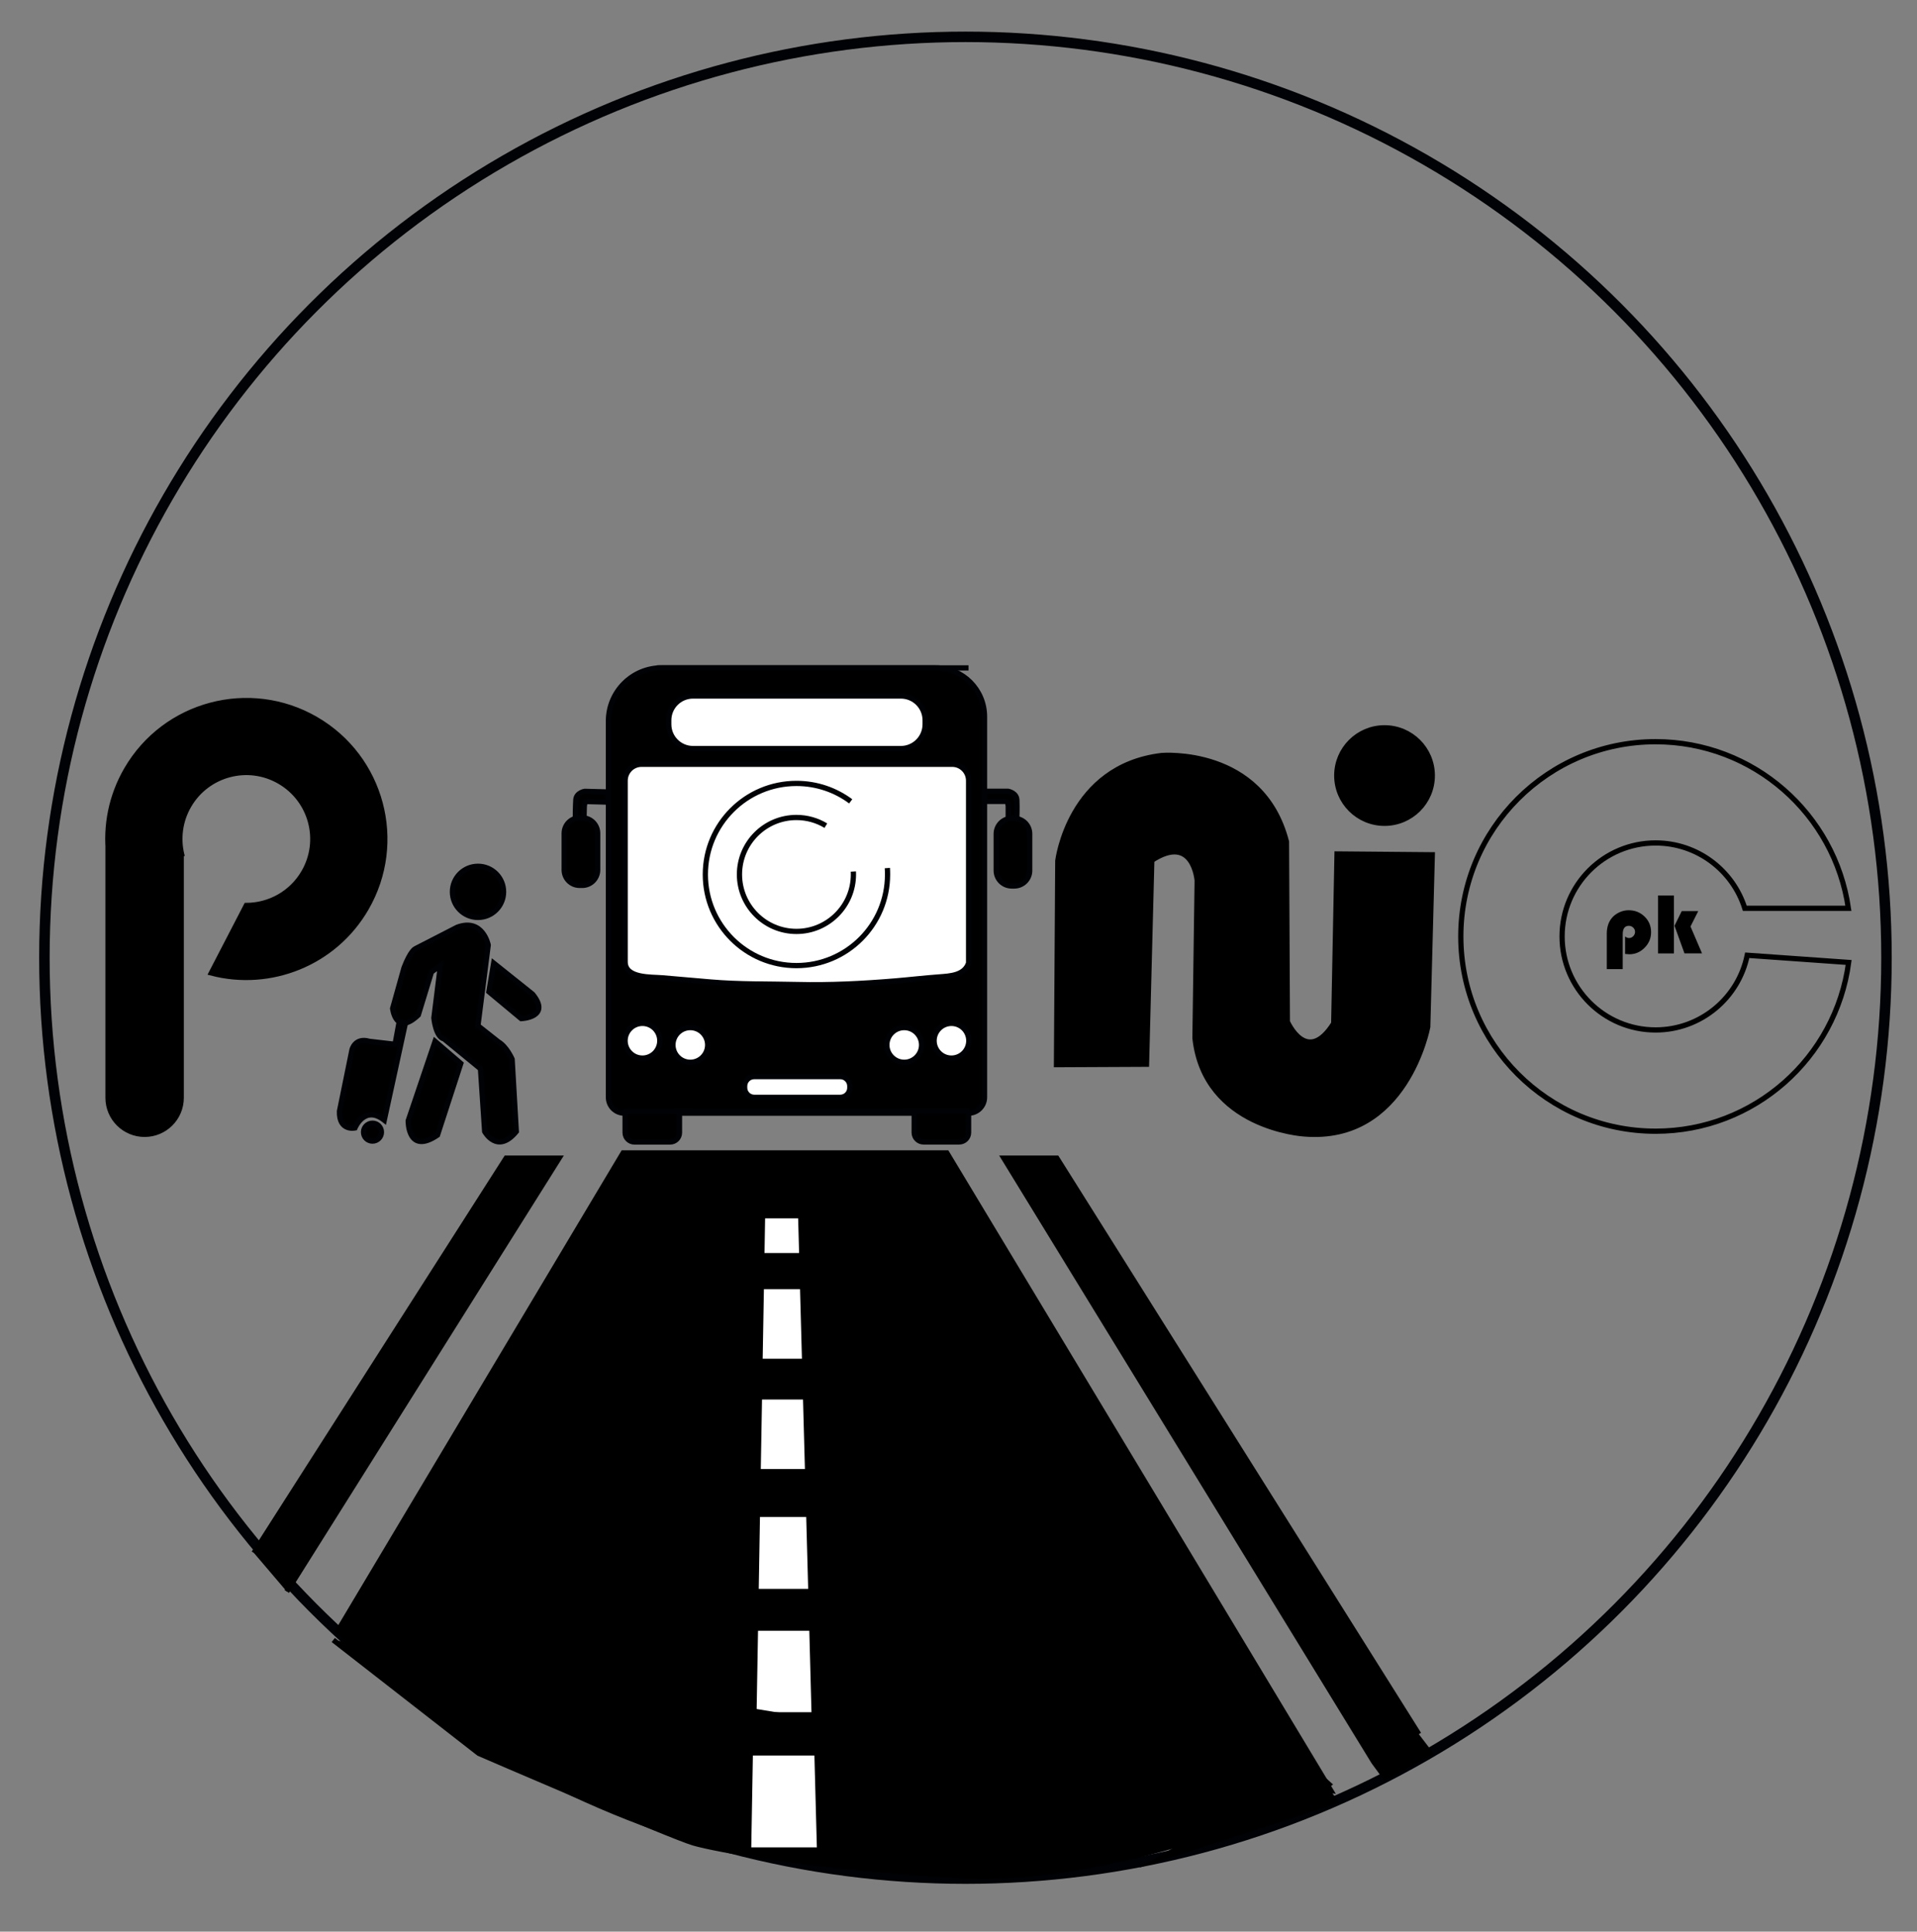<svg xmlns="http://www.w3.org/2000/svg" xmlns:xlink="http://www.w3.org/1999/xlink" id="Layer_1" x="0px" y="0px" viewBox="0 0 365.71 368.57" style="enable-background:new 0 0 365.71 368.57;" xml:space="preserve"><rect x="0" y="0" width="365.71" height="368.57" fill="#808080" stroke="none"/><style type="text/css">	.st0{fill:none;stroke:#000000;stroke-miterlimit:10;}	.st1{stroke:#000206;stroke-miterlimit:10;}	.st2{fill:none;stroke:#000206;stroke-miterlimit:10;}	.st3{fill:#FFFFFF;stroke:#000206;stroke-miterlimit:10;}	.st4{stroke:#000000;stroke-miterlimit:10;}	.st5{fill:none;stroke:#000206;stroke-width:2;stroke-miterlimit:10;}	.st6{fill:#FFFFFF;stroke:#000000;stroke-miterlimit:10;}	.st7{stroke:#000000;stroke-width:3;stroke-miterlimit:10;}	.st8{fill:#FFFFFF;stroke:#FFFFFF;stroke-miterlimit:10;}</style><g>	<path class="st0" d="M20.75,163.05c0.03,0.26,0.06,0.51,0.1,0.77"></path>	<circle class="st1" cx="91.19" cy="170.17" r="4.88"></circle>	<path class="st1" d="M87.22,176.92l-7.98,4.1c0,0-0.91,0.34-2.17,3.65l-2.17,7.75c0,0,0.57,5.36,4.9,1.25l2.51-8.21l1.71-1.25   l-1.25,10.03c0,0,0.34,3.65,1.94,3.99l6.95,5.7l0.8,11.97c0,0,2.39,4.45,6.04,0l-0.8-13.8c0,0-1.03-2.39-2.62-3.31l-3.9-3.08   l1.96-15.39C93.15,180.34,92.12,175.09,87.22,176.92z"></path>	<path class="st1" d="M94.18,183.76l-0.91,5.47l6.16,5.13c0,0,5.81-0.23,2.17-4.67L94.18,183.76z"></path>	<path class="st1" d="M83,198.69l-5.13,15.16c0,0-0.11,6.61,5.59,2.74l4.45-13.68L83,198.69z"></path>	<path class="st1" d="M76.15,194.97l-0.79,4.29l-4.9-0.57c-2.74-0.8-3.31,1.6-3.31,1.6l-2.39,11.74c-0.11,3.88,2.96,3.19,2.96,3.19   s1.82-4.45,5.59-1.48l4.04-18.55L76.15,194.97z"></path>	<circle class="st1" cx="71.06" cy="216.02" r="1.71"></circle>	<path class="st1" d="M116.07,209.37v-71.79c0-5.6,4.54-10.15,10.15-10.15h52.29c5.14,0,9.31,4.17,9.31,9.31v72.62   c0,1.68-1.36,3.04-3.04,3.04h-65.67C117.43,212.41,116.07,211.05,116.07,209.37z"></path>	<path class="st2" d="M125.3,127.44h0.11h59.36"></path>	<path class="st3" d="M171.86,142.83h-39.65c-2.56,0-4.63-2.07-4.63-4.63v-0.77c0-2.56,2.07-4.63,4.63-4.63h39.65   c2.56,0,4.63,2.07,4.63,4.63v0.77C176.49,140.76,174.42,142.83,171.86,142.83z"></path>	<path class="st3" d="M184.78,183.76v-34.81c0-1.72-1.4-3.12-3.12-3.12h-59.28c-1.72,0-3.12,1.4-3.12,3.12c0,0,0,34.57,0,34.58   c0,3.17,4.98,2.86,7.07,3.04c3.05,0.26,6.1,0.53,9.15,0.79c5.52,0.48,11.13,0.36,16.67,0.49c6.2,0.15,12.4-0.17,18.58-0.68   c2.81-0.23,5.61-0.57,8.42-0.77C181.24,186.24,183.98,186.13,184.78,183.76z"></path>	<circle class="st3" cx="122.56" cy="198.58" r="3.31"></circle>	<circle class="st3" cx="131.69" cy="199.38" r="3.31"></circle>	<circle class="st3" cx="172.5" cy="199.38" r="3.31"></circle>	<circle class="st3" cx="181.51" cy="198.58" r="3.31"></circle>	<path class="st3" d="M160.3,209.37h-16.42c-1.01,0-1.82-0.82-1.82-1.82v-0.31c0-1.01,0.82-1.82,1.82-1.82h16.42   c1.01,0,1.82,0.82,1.82,1.82v0.31C162.13,208.56,161.31,209.37,160.3,209.37z"></path>	<path class="st1" d="M184.64,211.98c0.09,0.21,0.14,0.45,0.14,0.7v3.42c0,0.99-0.8,1.79-1.79,1.79h-6.8c-0.99,0-1.79-0.8-1.79-1.79   v-3.42c0-0.23,0.04-0.44,0.12-0.64l-45.03-0.05c0.09,0.21,0.14,0.45,0.14,0.7v3.42c0,0.99-0.8,1.79-1.79,1.79h-6.8   c-0.99,0-1.79-0.8-1.79-1.79v-3.42c0-0.23,0.04-0.44,0.12-0.64L184.64,211.98z"></path>	<path class="st1" d="M193.5,169.05H193c-1.63,0-2.95-1.32-2.95-2.95v-6.99c0-1.63,1.32-2.95,2.95-2.95h0.49   c1.63,0,2.95,1.32,2.95,2.95v6.99C196.44,167.73,195.12,169.05,193.5,169.05z"></path>	<path class="st1" d="M111.07,168.94h-0.49c-1.63,0-2.95-1.32-2.95-2.95V159c0-1.63,1.32-2.95,2.95-2.95h0.49   c1.63,0,2.95,1.32,2.95,2.95v6.99C114.01,167.62,112.7,168.94,111.07,168.94z"></path>	<path class="st1" d="M187.82,150.98h4.52c0,0,1.6,0.29,1.65,1.65c0.06,1.37,0,3.31,0,3.31l-1.65,0.23v-2.34c0,0,0,0-0.06-0.46   c-0.06-0.46-0.51-0.46-0.51-0.46h-3.95V150.98z"></path>	<path class="st1" d="M116.07,151.11l-4.52-0.12c0,0-1.6,0.24-1.7,1.61c-0.09,1.37-0.09,3.3-0.09,3.3l1.65,0.27l0.06-2.34   c0,0,0,0,0.07-0.45c0.07-0.45,0.53-0.44,0.53-0.44l3.95,0.11L116.07,151.11z"></path>	<path class="st2" d="M169.28,165.63c0.03,0.41,0.04,0.81,0.04,1.23c0,9.6-7.78,17.38-17.38,17.38c-9.6,0-17.38-7.78-17.38-17.38   s7.78-17.38,17.38-17.38c3.88,0,7.46,1.27,10.35,3.42"></path>	<path class="st2" d="M157.55,157.54c-1.64-0.99-3.56-1.56-5.61-1.56c-6.01,0-10.87,4.87-10.87,10.87s4.87,10.87,10.87,10.87   s10.87-4.87,10.87-10.87c0-0.19,0-0.38-0.01-0.56"></path>	<path class="st4" d="M273.24,163.1l-0.87,32.85c0,0-4.11,22.05-23.59,20.41c0,0-18.96-1.14-20.81-18.28l0.42-30.06   c0,0-0.68-9.08-8.66-3.87l-1.01,38.91l-17.17,0.08l0.25-38.9c0,0,2.17-17.97,19.81-20.08c0,0,19.16-1.64,23.81,16.45l0.17,34.34   c0,0,3.7,8.51,8.85,0.33l0.63-32.34L273.24,163.1z"></path>	<g>		<path class="st0" d="M352.67,183.64c-2.43,18.18-17.99,32.2-36.83,32.2c-20.52,0-37.16-16.64-37.16-37.16s16.64-37.16,37.16-37.16    c18.7,0,34.18,13.81,36.78,31.79l-19.76,0c-2.28-7.23-9.04-12.47-17.02-12.47c-9.85,0-17.84,7.99-17.84,17.84    c0,9.85,7.99,17.84,17.84,17.84c8.62,0,15.82-6.12,17.48-14.25L352.67,183.64z"></path>	</g>	<circle class="st4" cx="264.13" cy="147.98" r="9.11"></circle>	<g>		<path class="st4" d="M20.61,159.79v49.67c0,3.86,3.13,6.98,6.98,6.98h0c3.86,0,6.98-3.13,6.98-6.98v-46.63l0.2,0.63    c-0.04-0.13-0.07-0.26-0.1-0.39c-0.74-3.06-0.35-6.41,1.35-9.35c3.51-6.06,11.27-8.13,17.33-4.61s8.13,11.27,4.61,17.33    c-2.35,4.05-6.6,6.32-10.97,6.33l-6.67,12.88c11.21,2.93,23.44-1.81,29.53-12.32c7.32-12.62,3.01-28.79-9.61-36.1    s-28.79-3.01-36.1,9.61c-2.96,5.1-4.01,10.77-3.4,16.21"></path>	</g>	<circle class="st5" cx="184.18" cy="182.74" r="175.71"></circle>	<polygon class="st6" points="156.84,227.47 156.78,224.91 149.83,224.91 149.79,227.47  "></polygon>	<polyline class="st4" points="48.44,296.31 96.56,220.98 106.66,220.98 54.71,303.67  "></polyline>	<polyline class="st7" points="65.27,313.02 143.83,324.82 143.83,327.2 251.97,340.41 180.06,220.98 119.45,220.98 64.99,312.24     "></polyline>	<polyline class="st4" points="270.67,330.89 201.61,220.98 191.51,220.98 262.08,336.17 264.29,339.18 273.24,334.24  "></polyline>	<polygon class="st6" points="153.11,245.48 153.5,259.75 144.99,259.75 145.24,245.48  "></polygon>	<polygon class="st6" points="145.47,231.97 145.34,239.59 152.96,239.59 152.75,231.97  "></polygon>	<polygon class="st6" points="144.88,266.54 144.63,280.8 154.07,280.8 153.68,266.54  "></polygon>	<polygon class="st6" points="154.29,288.95 154.69,303.67 144.24,303.67 144.49,288.95  "></polygon>	<polygon class="st6" points="144.12,310.67 143.83,327.2 155.32,327.2 154.88,310.67  "></polygon>	<path class="st4" d="M249.36,343.22c0,0-37.23,16.51-66.79,14.65s-45.94-4.99-50.22-6.21c-4.28-1.22-41-17.1-41-17.1l-27.77-21.64"></path>	<polygon class="st7" points="226,344.96 205.37,334.72 237.14,327.2 251.97,340.41 246.15,344.96  "></polygon>	<polygon class="st8" points="144.12,335.46 143.83,351.99 155.32,351.99 154.88,335.46  "></polygon>	<polygon class="st4" points="250.36,337.73 254.7,343.73 221.58,354.46  "></polygon>	<g>		<path d="M309.56,184.91h-3.03v-6.74c0-1.24,0.32-2.24,0.97-3.02c0.37-0.45,0.85-0.8,1.42-1.07s1.17-0.4,1.77-0.4    c1.2,0,2.22,0.4,3.05,1.21s1.24,1.8,1.24,2.98c0,1.15-0.41,2.13-1.23,2.96s-1.79,1.25-2.92,1.25c-0.18,0-0.45-0.02-0.81-0.06    v-3.34c0.25,0.2,0.5,0.3,0.75,0.3c0.31,0,0.58-0.12,0.81-0.35c0.22-0.23,0.34-0.51,0.34-0.83c0-0.32-0.12-0.59-0.35-0.81    c-0.23-0.22-0.51-0.34-0.83-0.34c-0.78,0-1.17,0.54-1.17,1.61V184.91z"></path>		<path d="M319.34,170.86v11.06h-3.03v-11.06H319.34z M323.98,173.84l-1.48,2.94l2.2,5.13h-3.35l-1.9-5.27l1.38-2.8H323.98z"></path>	</g></g></svg>